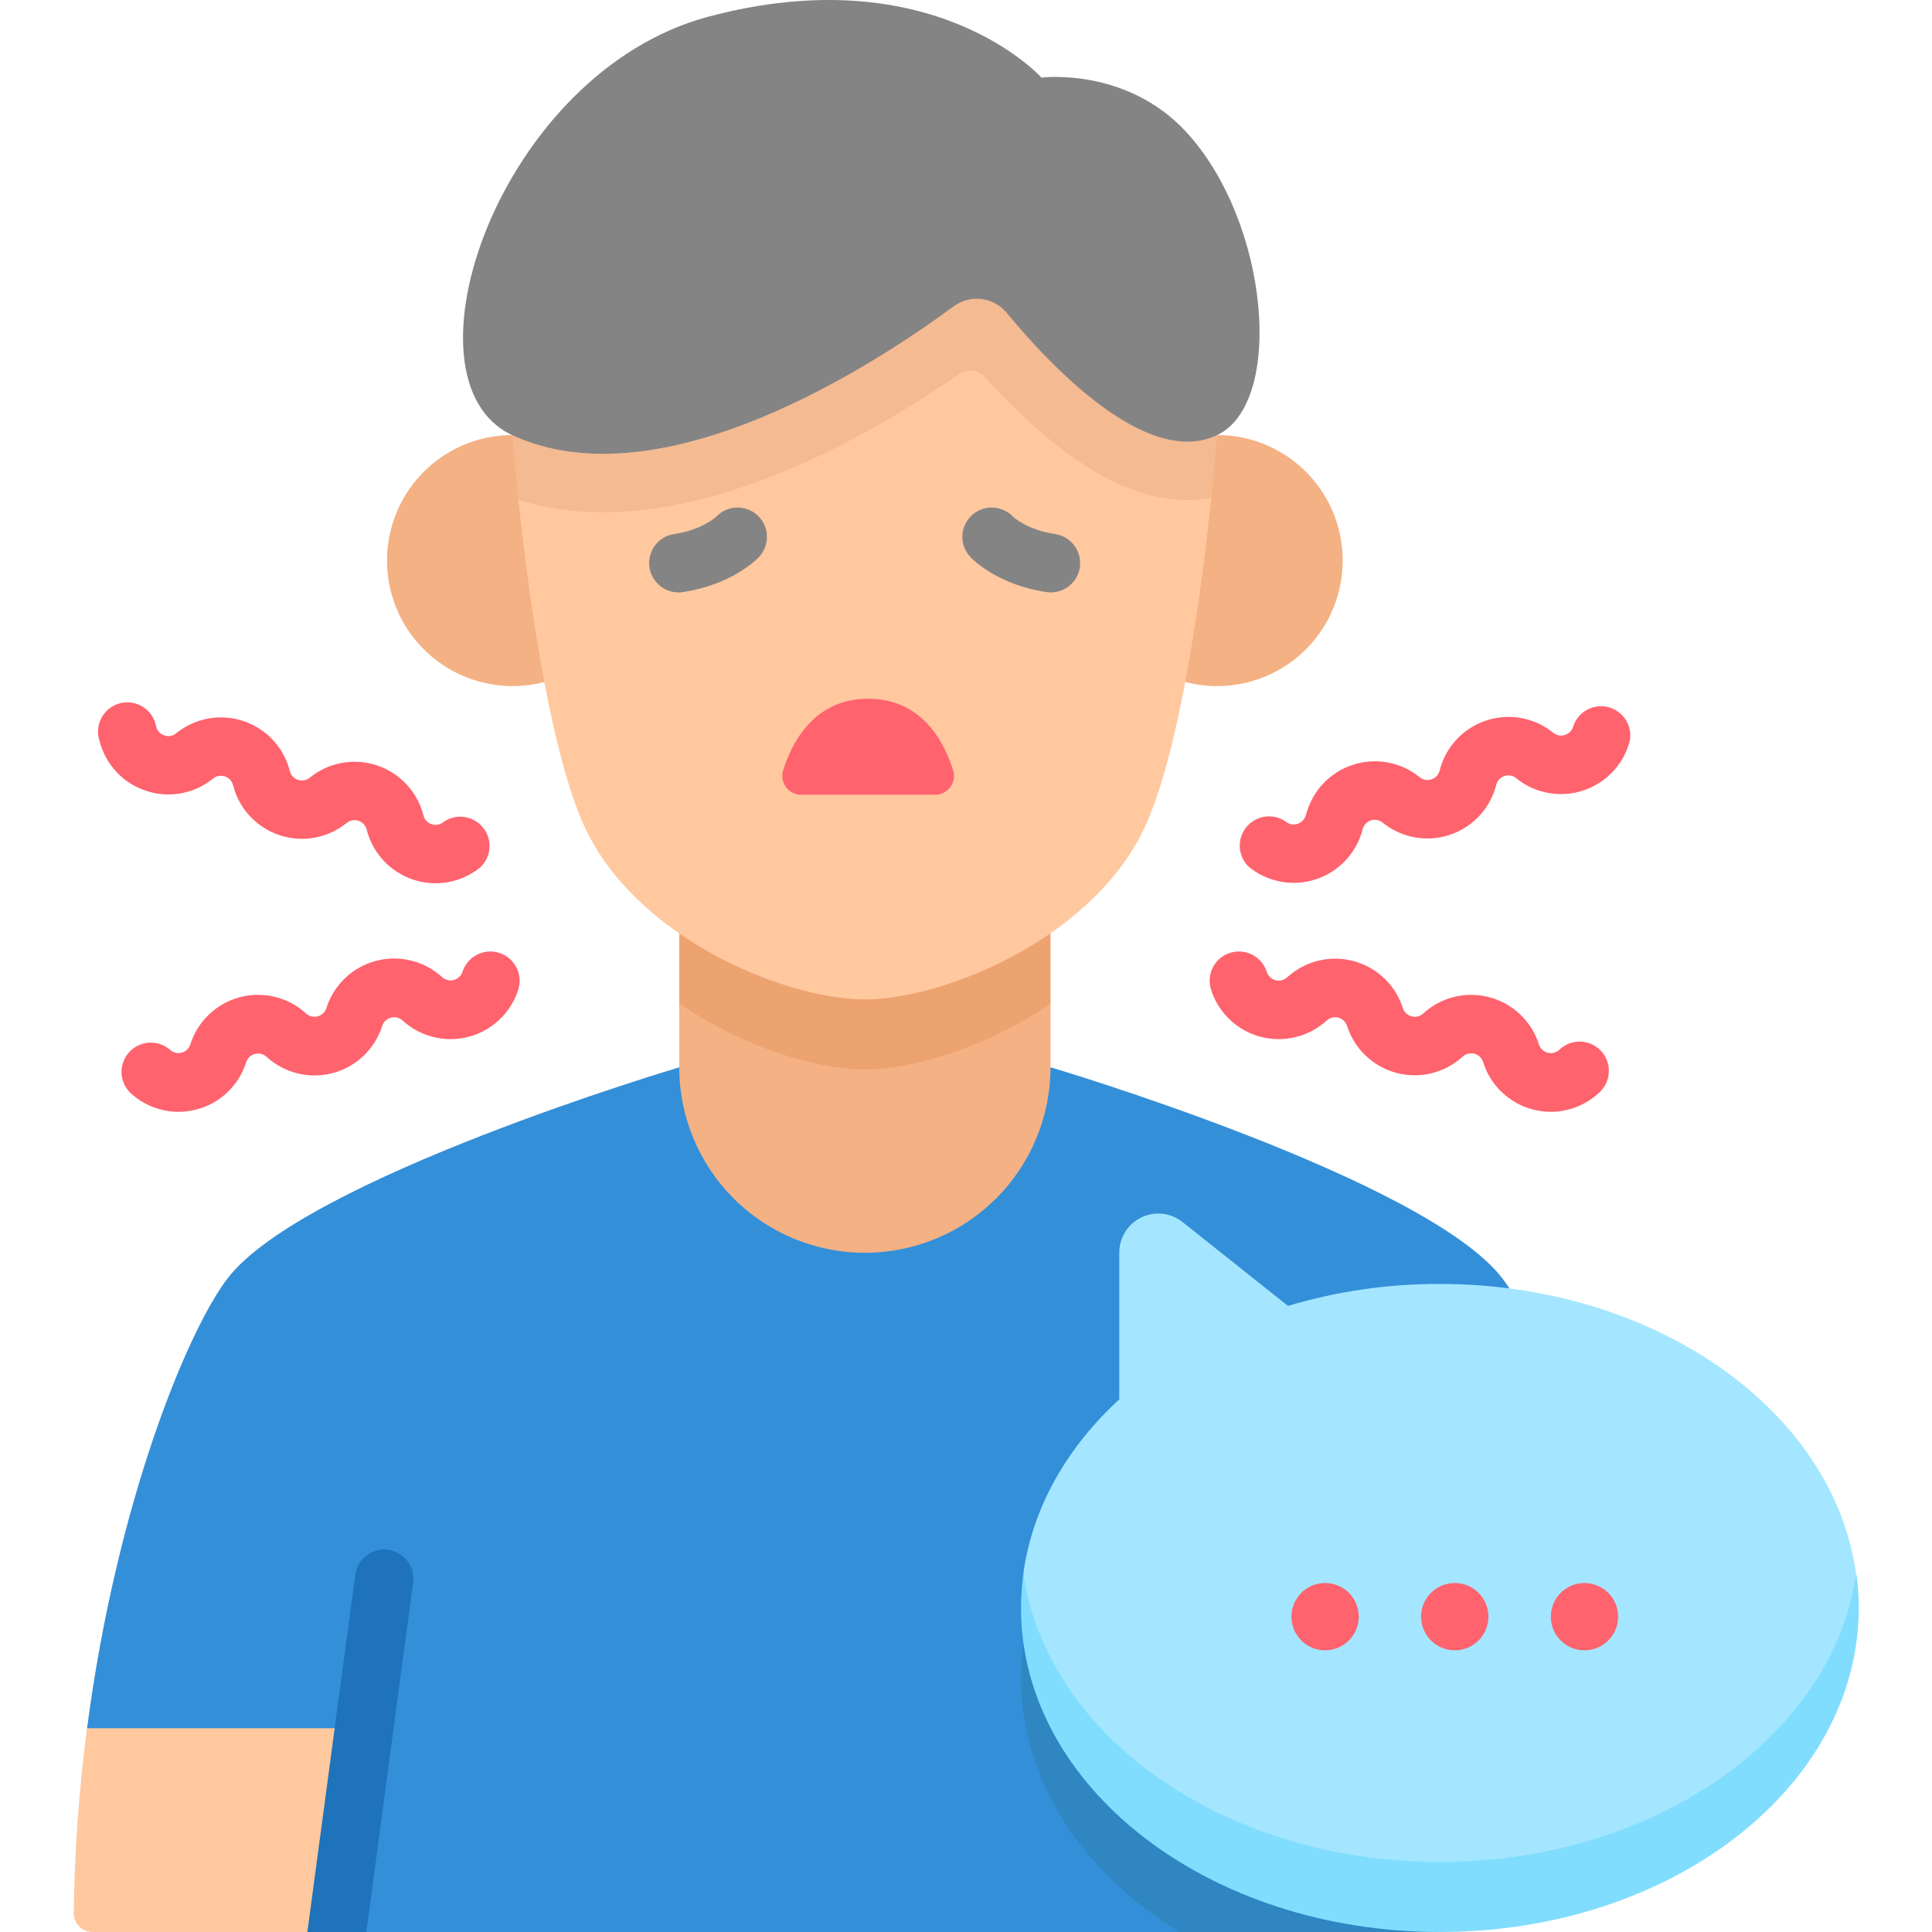<svg width="44" height="44" viewBox="0 0 44 44" fill="none" xmlns="http://www.w3.org/2000/svg">
<g clip-path="url(#clip0_82_8338)">
<path d="M26.864 44H8.343L1.983 39.36C2.653 34.233 4.263 30.319 5.179 29.119C6.916 26.844 15.471 24.307 15.471 24.307H23.927C23.927 24.307 32.482 26.847 34.219 29.119C34.27 29.185 34.322 29.259 34.377 29.342L26.864 44Z" fill="#348FD9"/>
<path d="M23.309 37.425C23.272 37.687 23.254 37.952 23.253 38.217C23.253 40.561 24.664 42.648 26.862 44H32.785L23.309 37.425Z" fill="#2F86C1"/>
<path d="M8.293 39.359L7.672 43.227L7.001 44H2.108C2.051 44 1.995 43.989 1.942 43.967C1.89 43.944 1.842 43.912 1.802 43.871C1.762 43.831 1.73 43.782 1.709 43.729C1.688 43.676 1.678 43.62 1.679 43.563C1.698 42.157 1.799 40.753 1.981 39.359H8.293Z" fill="#FFC89F"/>
<path d="M15.469 22.853V24.305C15.469 25.426 15.915 26.501 16.708 27.294C17.501 28.086 18.576 28.531 19.697 28.532C20.818 28.531 21.894 28.086 22.687 27.293C23.48 26.5 23.925 25.424 23.925 24.303V22.85L15.469 22.853Z" fill="#F4B184"/>
<path d="M15.469 22.852C16.898 23.842 18.602 24.358 19.697 24.358C20.792 24.358 22.497 23.842 23.926 22.852V21.258H15.469V22.852Z" fill="#EDA370"/>
<path d="M23.308 35.828C23.308 40.712 27.872 43.176 32.787 43.176C37.702 43.176 42.266 40.299 42.266 35.822C41.751 32.126 37.705 29.241 32.787 29.241C31.617 29.238 30.453 29.406 29.333 29.741L26.931 27.831C26.8 27.727 26.643 27.662 26.477 27.643C26.311 27.625 26.143 27.654 25.993 27.726C25.842 27.799 25.715 27.912 25.627 28.053C25.538 28.195 25.491 28.358 25.491 28.526V31.869C24.301 32.963 23.515 34.328 23.307 35.828H23.308Z" fill="#A4E6FF"/>
<path d="M11.67 9.907C11.264 9.907 10.862 9.994 10.492 10.162C10.122 10.33 9.792 10.575 9.524 10.88C9.256 11.185 9.056 11.544 8.938 11.933C8.819 12.321 8.785 12.731 8.837 13.133C8.889 13.536 9.027 13.924 9.24 14.269C9.454 14.615 9.739 14.911 10.076 15.138C10.413 15.365 10.794 15.517 11.195 15.585C11.595 15.653 12.005 15.635 12.399 15.532L12.742 12.766L11.67 9.907Z" fill="#F4B184"/>
<path d="M27.723 9.907C28.129 9.907 28.531 9.994 28.901 10.162C29.271 10.33 29.601 10.575 29.869 10.88C30.137 11.185 30.337 11.544 30.455 11.933C30.573 12.321 30.608 12.731 30.555 13.133C30.503 13.536 30.366 13.924 30.152 14.269C29.939 14.615 29.654 14.911 29.317 15.138C28.98 15.365 28.599 15.517 28.198 15.585C27.797 15.653 27.387 15.635 26.994 15.532L26.65 12.766L27.723 9.907Z" fill="#F4B184"/>
<path d="M27.719 9.908L22.93 5.581C22.93 5.581 11.835 9.979 11.672 9.909C11.676 9.96 11.721 10.533 11.81 11.383L13.739 12.438H26.27L27.585 11.337C27.671 10.477 27.718 9.915 27.719 9.906V9.908Z" fill="#F4BA92"/>
<path d="M27.044 11.387C26.063 11.387 25.037 10.938 23.908 10.012C23.381 9.574 22.886 9.097 22.429 8.585C22.358 8.505 22.259 8.454 22.152 8.441C22.045 8.428 21.938 8.455 21.849 8.516C19.898 9.865 16.732 11.665 13.734 11.665C13.081 11.669 12.431 11.574 11.806 11.383C12.014 13.353 12.469 16.807 13.234 18.65C14.343 21.326 17.867 22.761 19.694 22.761C21.521 22.761 25.045 21.326 26.155 18.65C26.928 16.792 27.381 13.299 27.587 11.337C27.408 11.37 27.226 11.387 27.044 11.387Z" fill="#FFC89F"/>
<path d="M21.297 18.1C21.364 18.1 21.43 18.084 21.49 18.054C21.55 18.024 21.602 17.98 21.642 17.926C21.682 17.872 21.709 17.81 21.72 17.744C21.732 17.678 21.727 17.61 21.708 17.546C21.506 16.898 20.997 15.913 19.772 15.913C18.547 15.913 18.038 16.899 17.835 17.546C17.815 17.61 17.811 17.678 17.823 17.744C17.834 17.81 17.861 17.873 17.901 17.926C17.941 17.98 17.993 18.024 18.053 18.054C18.113 18.084 18.179 18.1 18.247 18.1H21.297Z" fill="#FF636E"/>
<path d="M8.342 44.001L9.407 36.055C9.42 35.968 9.416 35.878 9.395 35.793C9.373 35.707 9.335 35.627 9.282 35.556C9.229 35.485 9.162 35.426 9.086 35.381C9.01 35.337 8.926 35.307 8.838 35.296C8.75 35.284 8.662 35.29 8.576 35.313C8.491 35.336 8.411 35.376 8.341 35.43C8.272 35.484 8.213 35.551 8.17 35.628C8.127 35.705 8.099 35.79 8.089 35.878L7 44.001H8.342Z" fill="#1E73BA"/>
<path d="M32.788 42.404C27.873 42.404 23.827 39.526 23.309 35.828C23.272 36.091 23.254 36.356 23.253 36.621C23.253 40.697 27.521 44 32.792 44C38.062 44 42.331 40.697 42.331 36.621C42.331 36.354 42.312 36.087 42.275 35.822C41.753 39.522 37.705 42.404 32.788 42.404Z" fill="#81DDFD"/>
<path d="M22.93 7.128C22.786 6.952 22.58 6.839 22.355 6.811C22.129 6.782 21.901 6.842 21.718 6.977C19.94 8.289 15.064 11.483 11.664 9.908C8.988 8.669 11.362 1.653 16.133 0.38C21.253 -0.985 23.718 1.767 23.718 1.767C23.718 1.767 25.648 1.522 27.018 3.008C28.909 5.059 29.259 9.175 27.72 9.909C26.125 10.668 23.927 8.336 22.93 7.128Z" fill="#848484"/>
<path d="M15.446 13.492C15.478 13.492 15.511 13.49 15.542 13.485C16.649 13.325 17.222 12.751 17.284 12.686C17.344 12.622 17.391 12.547 17.422 12.465C17.454 12.383 17.469 12.296 17.466 12.208C17.464 12.121 17.444 12.034 17.408 11.954C17.373 11.874 17.321 11.802 17.258 11.742C17.194 11.681 17.119 11.634 17.037 11.603C16.955 11.571 16.868 11.556 16.78 11.559C16.692 11.561 16.606 11.581 16.526 11.617C16.446 11.652 16.373 11.704 16.313 11.767C16.313 11.767 15.991 12.071 15.352 12.163C15.186 12.188 15.035 12.275 14.93 12.406C14.825 12.537 14.774 12.703 14.786 12.871C14.798 13.039 14.872 13.195 14.995 13.31C15.117 13.426 15.278 13.49 15.446 13.492Z" fill="#848484"/>
<path d="M23.841 13.485C23.873 13.49 23.905 13.492 23.937 13.492C24.105 13.49 24.266 13.426 24.389 13.31C24.511 13.195 24.586 13.039 24.598 12.871C24.61 12.703 24.558 12.537 24.453 12.406C24.348 12.275 24.198 12.188 24.032 12.163C23.392 12.071 23.073 11.77 23.07 11.767C22.948 11.639 22.78 11.564 22.603 11.559C22.426 11.554 22.254 11.62 22.126 11.742C21.997 11.863 21.922 12.031 21.917 12.208C21.912 12.386 21.978 12.557 22.1 12.686C22.162 12.751 22.734 13.325 23.841 13.485Z" fill="#848484"/>
<path d="M3.323 18.009C3.58 18.096 3.856 18.116 4.123 18.067C4.39 18.018 4.641 17.903 4.852 17.731C4.889 17.701 4.933 17.68 4.98 17.672C5.027 17.663 5.076 17.667 5.121 17.682C5.167 17.697 5.207 17.723 5.24 17.758C5.273 17.793 5.296 17.836 5.308 17.882C5.374 18.146 5.506 18.388 5.691 18.587C5.876 18.786 6.108 18.935 6.366 19.021C6.624 19.107 6.899 19.126 7.167 19.077C7.434 19.028 7.685 18.913 7.895 18.742C7.933 18.712 7.977 18.692 8.024 18.683C8.071 18.674 8.119 18.678 8.164 18.693C8.21 18.708 8.251 18.734 8.283 18.769C8.316 18.804 8.339 18.847 8.351 18.893C8.417 19.157 8.549 19.399 8.734 19.599C8.919 19.798 9.151 19.947 9.409 20.033C9.667 20.119 9.943 20.138 10.21 20.089C10.478 20.04 10.729 19.924 10.939 19.752C11.062 19.637 11.137 19.479 11.148 19.311C11.159 19.142 11.106 18.976 10.999 18.845C10.893 18.715 10.741 18.629 10.573 18.606C10.406 18.583 10.237 18.624 10.099 18.721C10.062 18.752 10.018 18.773 9.971 18.781C9.924 18.79 9.875 18.786 9.83 18.77C9.784 18.756 9.743 18.73 9.71 18.695C9.678 18.659 9.655 18.616 9.643 18.57C9.577 18.306 9.445 18.064 9.26 17.865C9.075 17.666 8.843 17.517 8.585 17.431C8.327 17.345 8.052 17.326 7.785 17.375C7.517 17.424 7.267 17.539 7.056 17.71C7.019 17.741 6.975 17.762 6.927 17.77C6.88 17.779 6.831 17.775 6.786 17.759C6.74 17.745 6.699 17.719 6.667 17.684C6.634 17.649 6.611 17.606 6.6 17.559C6.534 17.296 6.402 17.053 6.217 16.854C6.032 16.655 5.799 16.506 5.542 16.421C5.284 16.335 5.008 16.316 4.741 16.364C4.474 16.413 4.223 16.529 4.012 16.7C3.975 16.731 3.931 16.752 3.884 16.76C3.837 16.769 3.788 16.765 3.743 16.749C3.697 16.734 3.656 16.708 3.623 16.673C3.591 16.638 3.568 16.595 3.556 16.549C3.541 16.458 3.507 16.372 3.456 16.295C3.405 16.218 3.34 16.153 3.262 16.103C3.185 16.053 3.099 16.019 3.008 16.004C2.917 15.989 2.825 15.993 2.736 16.015C2.646 16.038 2.563 16.079 2.49 16.135C2.418 16.192 2.358 16.262 2.314 16.343C2.27 16.424 2.243 16.513 2.235 16.604C2.227 16.696 2.238 16.788 2.267 16.875C2.334 17.138 2.465 17.379 2.65 17.578C2.834 17.776 3.066 17.924 3.323 18.009Z" fill="#FF636E"/>
<path d="M10.533 22.13C10.518 22.176 10.492 22.217 10.458 22.25C10.423 22.283 10.381 22.306 10.335 22.319C10.288 22.331 10.24 22.332 10.193 22.32C10.147 22.309 10.104 22.286 10.069 22.254C9.868 22.07 9.625 21.94 9.361 21.876C9.097 21.811 8.821 21.814 8.559 21.884C8.296 21.954 8.056 22.089 7.859 22.276C7.663 22.464 7.516 22.698 7.434 22.957C7.42 23.003 7.394 23.044 7.359 23.077C7.325 23.11 7.282 23.134 7.236 23.146C7.19 23.159 7.141 23.159 7.094 23.148C7.048 23.136 7.005 23.113 6.97 23.081C6.769 22.897 6.526 22.767 6.262 22.703C5.998 22.638 5.722 22.641 5.46 22.711C5.197 22.781 4.957 22.916 4.76 23.104C4.563 23.291 4.417 23.526 4.335 23.784C4.321 23.83 4.295 23.871 4.26 23.904C4.226 23.937 4.183 23.961 4.137 23.973C4.091 23.985 4.043 23.986 3.996 23.975C3.95 23.963 3.907 23.94 3.872 23.908C3.741 23.794 3.57 23.736 3.397 23.746C3.223 23.756 3.06 23.833 2.943 23.961C2.825 24.089 2.763 24.258 2.768 24.432C2.773 24.606 2.846 24.771 2.971 24.891C3.268 25.166 3.657 25.32 4.061 25.321C4.203 25.321 4.344 25.302 4.481 25.266C4.744 25.197 4.985 25.062 5.182 24.874C5.378 24.686 5.524 24.452 5.606 24.193C5.621 24.147 5.646 24.106 5.681 24.073C5.715 24.04 5.758 24.016 5.804 24.003C5.85 23.991 5.899 23.99 5.945 24.002C5.992 24.013 6.035 24.036 6.07 24.068C6.271 24.252 6.514 24.382 6.778 24.446C7.042 24.511 7.318 24.508 7.58 24.438C7.843 24.368 8.083 24.233 8.28 24.046C8.476 23.858 8.623 23.624 8.705 23.365C8.719 23.32 8.745 23.278 8.78 23.245C8.814 23.212 8.857 23.189 8.903 23.176C8.949 23.164 8.997 23.163 9.044 23.175C9.09 23.186 9.133 23.209 9.168 23.241C9.369 23.425 9.612 23.555 9.876 23.619C10.14 23.684 10.416 23.681 10.678 23.611C10.941 23.541 11.181 23.406 11.378 23.218C11.575 23.031 11.721 22.797 11.803 22.538C11.857 22.369 11.841 22.186 11.759 22.029C11.719 21.952 11.664 21.883 11.597 21.826C11.53 21.77 11.453 21.727 11.37 21.701C11.201 21.647 11.018 21.663 10.861 21.744C10.704 21.826 10.586 21.966 10.533 22.134V22.13Z" fill="#FF636E"/>
<path d="M29.74 18.562C29.728 18.608 29.705 18.651 29.672 18.686C29.64 18.721 29.599 18.747 29.554 18.762C29.508 18.777 29.46 18.781 29.413 18.772C29.366 18.764 29.322 18.743 29.285 18.713C29.147 18.616 28.977 18.575 28.81 18.599C28.643 18.622 28.491 18.707 28.384 18.838C28.278 18.968 28.225 19.135 28.236 19.303C28.247 19.471 28.321 19.629 28.444 19.745C28.655 19.916 28.906 20.031 29.173 20.08C29.441 20.129 29.716 20.11 29.974 20.024C30.232 19.938 30.464 19.789 30.649 19.59C30.834 19.391 30.966 19.149 31.033 18.885C31.044 18.839 31.068 18.797 31.1 18.762C31.133 18.727 31.174 18.701 31.219 18.685C31.264 18.67 31.313 18.667 31.36 18.675C31.407 18.684 31.451 18.704 31.488 18.734C31.699 18.905 31.95 19.021 32.217 19.07C32.484 19.118 32.76 19.099 33.017 19.013C33.275 18.928 33.507 18.779 33.692 18.58C33.877 18.381 34.009 18.138 34.076 17.875C34.087 17.828 34.11 17.785 34.142 17.75C34.175 17.715 34.216 17.689 34.262 17.674C34.307 17.658 34.356 17.654 34.403 17.663C34.45 17.672 34.495 17.692 34.531 17.724C34.742 17.895 34.993 18.01 35.26 18.058C35.528 18.107 35.803 18.088 36.06 18.002C36.318 17.916 36.55 17.767 36.736 17.569C36.921 17.37 37.053 17.127 37.12 16.864C37.148 16.699 37.113 16.528 37.022 16.387C36.93 16.247 36.789 16.145 36.626 16.104C36.463 16.063 36.291 16.085 36.144 16.165C35.996 16.245 35.884 16.378 35.831 16.538C35.819 16.584 35.795 16.626 35.763 16.661C35.73 16.696 35.689 16.722 35.644 16.737C35.599 16.753 35.55 16.756 35.503 16.747C35.456 16.739 35.412 16.719 35.375 16.689C35.164 16.517 34.913 16.402 34.646 16.353C34.379 16.305 34.103 16.324 33.846 16.41C33.588 16.495 33.355 16.644 33.17 16.843C32.985 17.042 32.853 17.285 32.787 17.548C32.776 17.595 32.753 17.638 32.72 17.673C32.688 17.708 32.647 17.734 32.601 17.748C32.556 17.764 32.507 17.768 32.46 17.759C32.412 17.751 32.368 17.73 32.331 17.699C32.12 17.528 31.87 17.413 31.602 17.364C31.335 17.315 31.06 17.334 30.802 17.42C30.544 17.506 30.312 17.655 30.127 17.854C29.942 18.053 29.81 18.295 29.744 18.559L29.74 18.562Z" fill="#FF636E"/>
<path d="M35.511 23.909C35.476 23.941 35.433 23.964 35.387 23.976C35.34 23.987 35.292 23.986 35.246 23.974C35.2 23.962 35.157 23.938 35.123 23.905C35.088 23.872 35.062 23.831 35.048 23.785C34.966 23.526 34.82 23.292 34.623 23.105C34.426 22.917 34.186 22.782 33.923 22.712C33.661 22.642 33.385 22.639 33.121 22.703C32.857 22.768 32.614 22.898 32.413 23.081C32.378 23.114 32.335 23.137 32.289 23.148C32.242 23.16 32.193 23.16 32.147 23.147C32.101 23.135 32.058 23.111 32.024 23.078C31.989 23.045 31.963 23.003 31.949 22.958C31.866 22.699 31.72 22.465 31.523 22.278C31.326 22.091 31.086 21.957 30.823 21.887C30.561 21.817 30.285 21.815 30.021 21.88C29.758 21.945 29.514 22.075 29.314 22.258C29.279 22.29 29.236 22.313 29.19 22.325C29.143 22.336 29.095 22.335 29.048 22.323C29.002 22.311 28.96 22.287 28.925 22.254C28.891 22.221 28.865 22.18 28.85 22.134C28.797 21.966 28.679 21.826 28.522 21.744C28.365 21.663 28.182 21.647 28.014 21.701C27.845 21.754 27.705 21.872 27.623 22.029C27.542 22.186 27.527 22.369 27.58 22.538C27.662 22.797 27.808 23.031 28.005 23.218C28.201 23.406 28.442 23.541 28.705 23.611C28.967 23.681 29.243 23.684 29.507 23.619C29.771 23.555 30.014 23.425 30.215 23.241C30.25 23.209 30.293 23.186 30.339 23.175C30.386 23.163 30.434 23.164 30.48 23.176C30.526 23.189 30.569 23.212 30.603 23.245C30.638 23.278 30.664 23.32 30.678 23.365C30.761 23.624 30.908 23.857 31.105 24.044C31.301 24.231 31.542 24.365 31.805 24.435C32.067 24.504 32.343 24.507 32.606 24.442C32.87 24.377 33.113 24.246 33.313 24.063C33.348 24.031 33.391 24.008 33.438 23.997C33.484 23.985 33.533 23.986 33.579 23.998C33.625 24.01 33.667 24.034 33.702 24.067C33.737 24.1 33.762 24.141 33.777 24.187C33.858 24.447 34.004 24.683 34.2 24.871C34.397 25.06 34.638 25.196 34.902 25.266C35.039 25.302 35.18 25.321 35.322 25.321C35.726 25.32 36.115 25.166 36.412 24.891C36.479 24.833 36.534 24.762 36.573 24.682C36.612 24.602 36.635 24.515 36.64 24.426C36.645 24.337 36.633 24.248 36.603 24.164C36.573 24.08 36.526 24.003 36.466 23.937C36.406 23.872 36.333 23.819 36.252 23.782C36.171 23.745 36.084 23.724 35.995 23.721C35.906 23.719 35.817 23.734 35.734 23.766C35.651 23.798 35.575 23.846 35.511 23.908V23.909Z" fill="#FF636E"/>
<path d="M30.179 36.052C30.027 36.052 29.879 36.097 29.753 36.181C29.627 36.265 29.529 36.385 29.471 36.525C29.412 36.665 29.397 36.819 29.427 36.968C29.456 37.117 29.529 37.253 29.637 37.36C29.744 37.468 29.88 37.541 30.029 37.57C30.178 37.6 30.332 37.585 30.472 37.526C30.612 37.468 30.732 37.37 30.816 37.244C30.9 37.118 30.945 36.97 30.945 36.818C30.945 36.615 30.864 36.42 30.721 36.276C30.577 36.133 30.382 36.052 30.179 36.052Z" fill="#FF636E"/>
<path d="M33.133 36.052C32.981 36.052 32.833 36.096 32.706 36.181C32.58 36.265 32.482 36.384 32.424 36.524C32.366 36.664 32.35 36.819 32.38 36.967C32.409 37.116 32.482 37.253 32.59 37.36C32.697 37.467 32.833 37.54 32.982 37.57C33.131 37.6 33.285 37.585 33.425 37.527C33.565 37.469 33.685 37.37 33.769 37.244C33.853 37.118 33.898 36.97 33.898 36.818C33.898 36.615 33.817 36.42 33.674 36.277C33.53 36.133 33.336 36.052 33.133 36.052Z" fill="#FF636E"/>
<path d="M36.087 36.052C35.935 36.052 35.787 36.096 35.661 36.181C35.535 36.265 35.436 36.384 35.378 36.524C35.32 36.664 35.304 36.819 35.334 36.967C35.363 37.116 35.436 37.253 35.544 37.36C35.651 37.467 35.787 37.54 35.936 37.57C36.085 37.6 36.239 37.585 36.379 37.527C36.519 37.469 36.639 37.37 36.723 37.244C36.807 37.118 36.852 36.97 36.852 36.818C36.852 36.615 36.772 36.42 36.628 36.277C36.484 36.133 36.29 36.052 36.087 36.052Z" fill="#FF636E"/>
</g>
<defs>
<clipPath id="clip0_82_8338">
<rect width="44" height="44" fill="white"/>
</clipPath>
</defs>
</svg>
